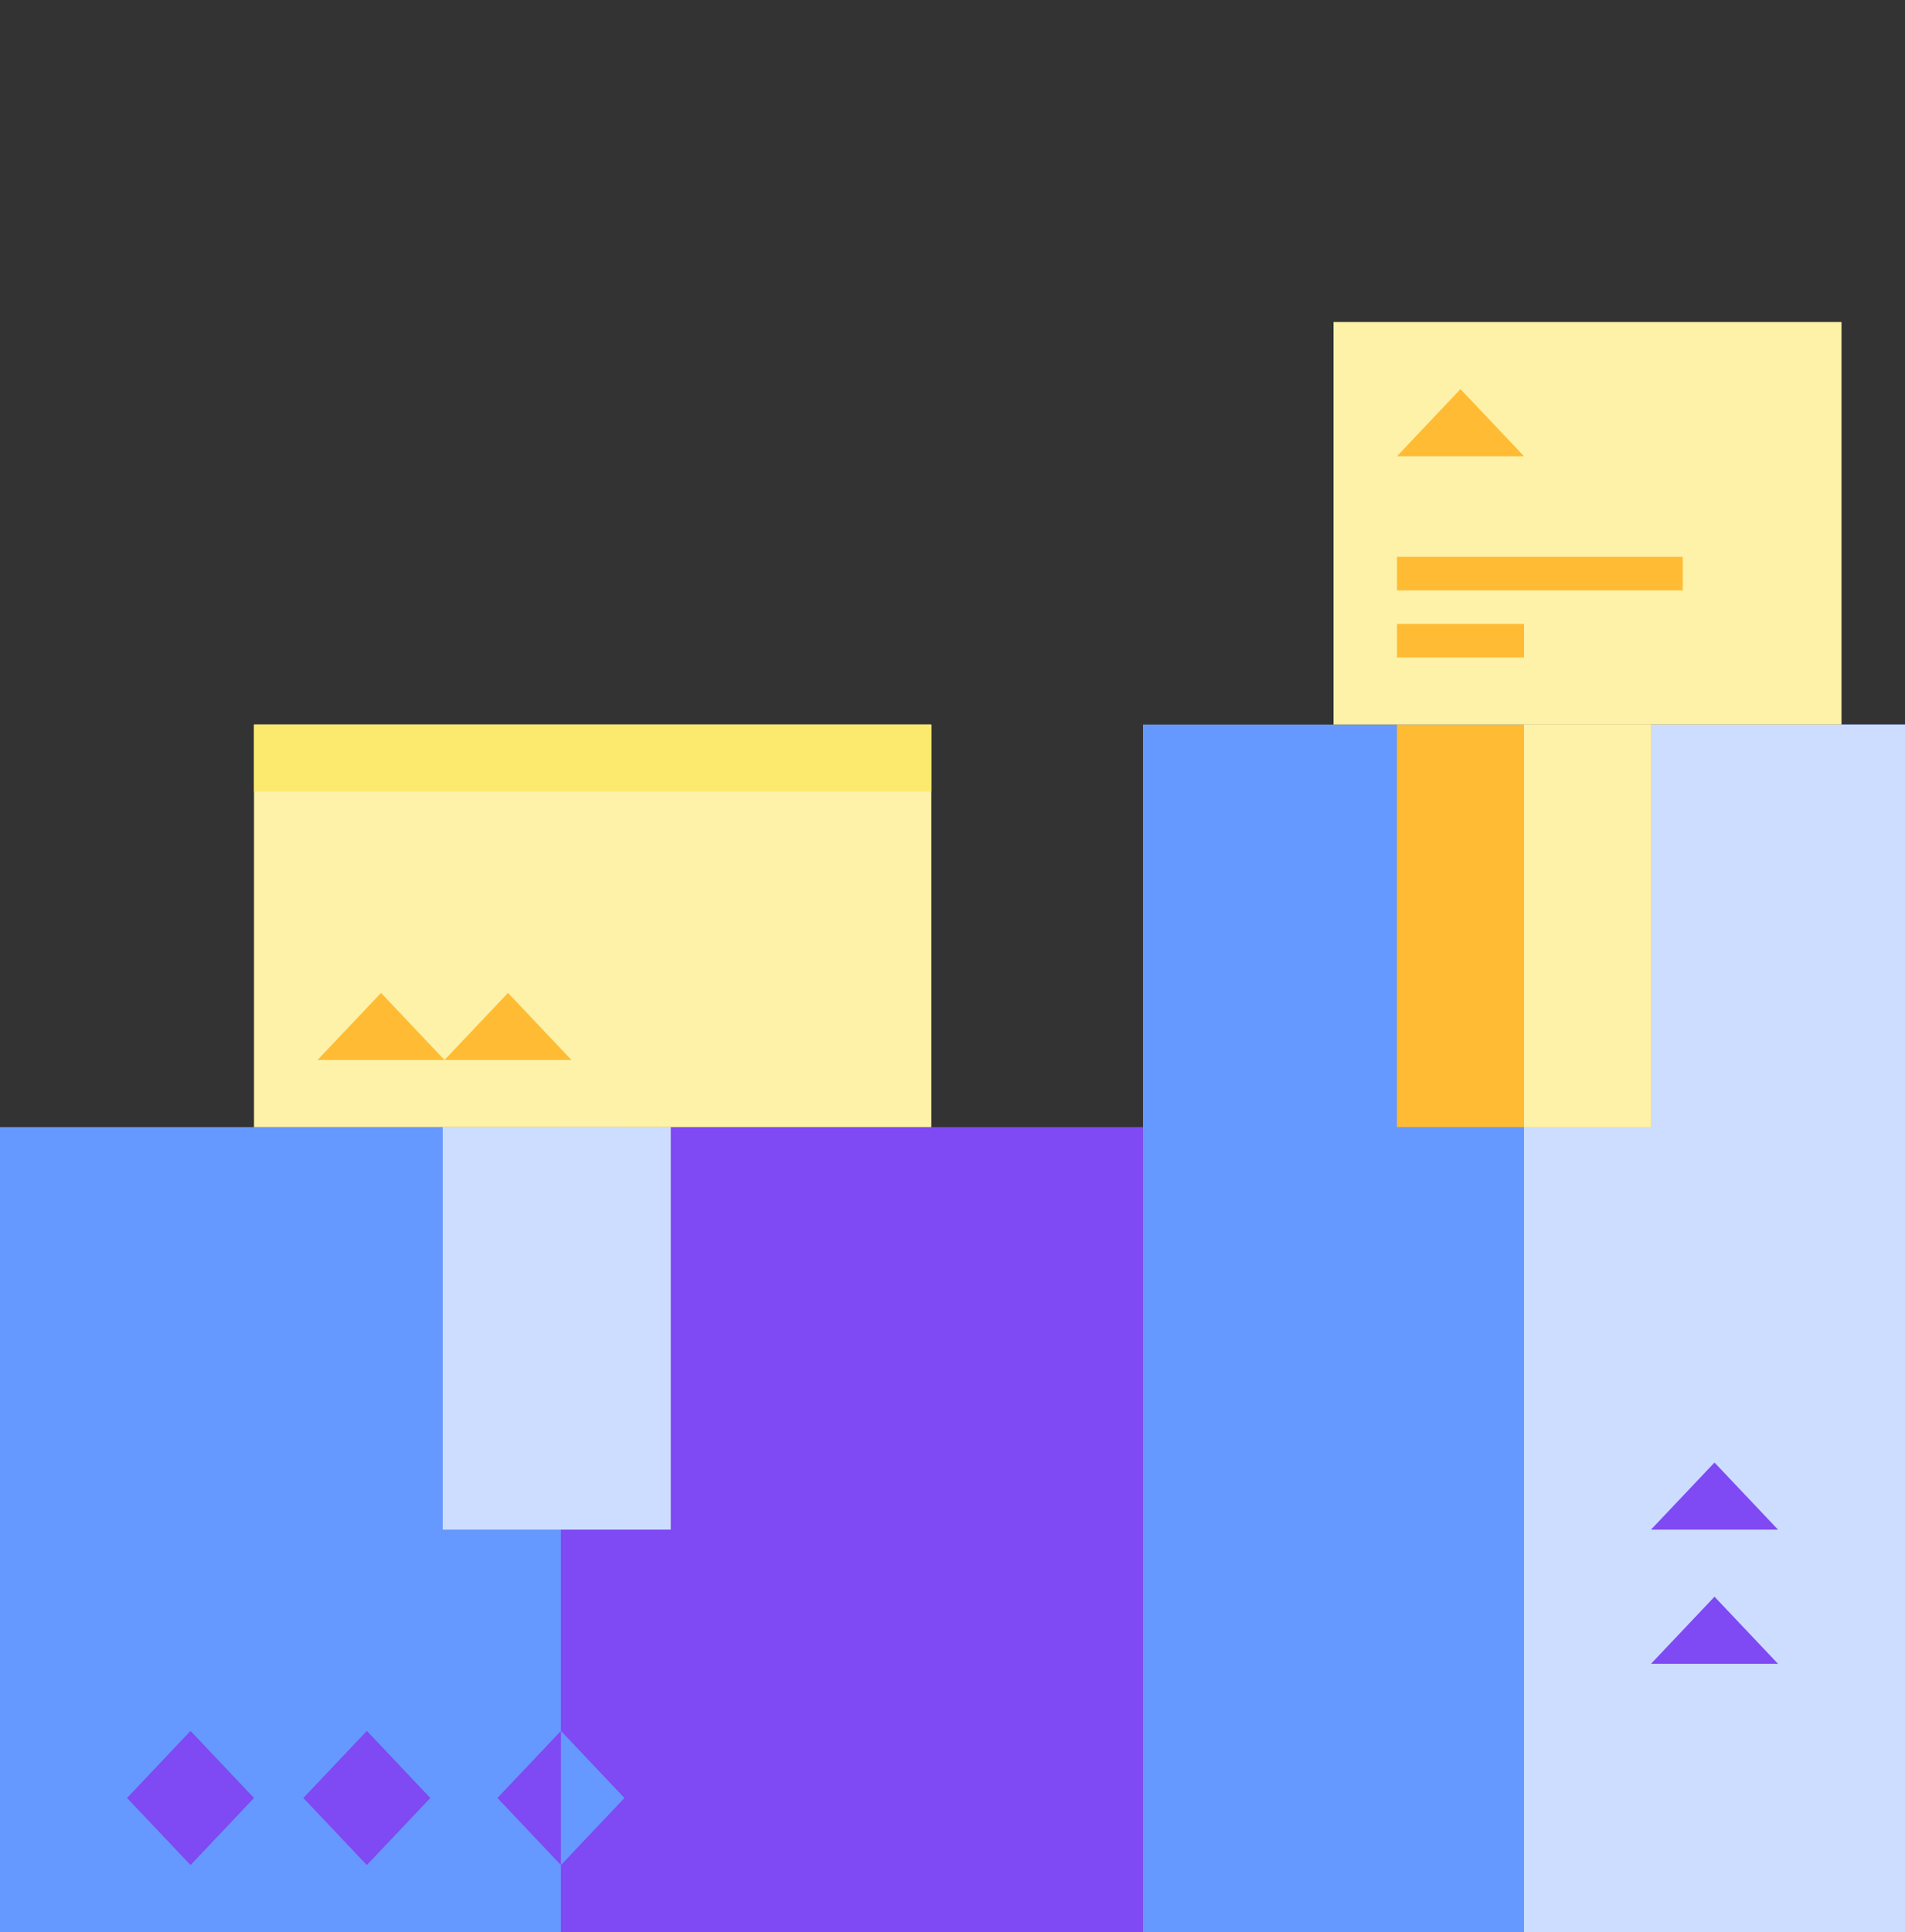 <svg width="142" height="144" viewBox="0 0 142 144" fill="none" xmlns="http://www.w3.org/2000/svg">
<rect x="0" y="0" width="142" height="144" fill="#333333" stroke="none"/>
<rect y="84" width="56.8" height="60" fill="#6699FF"/>
<rect x="41.812" y="84" width="43.389" height="60" fill="#7F49F3"/>
<rect x="85.199" y="54" width="56.8" height="90" fill="#6699FF"/>
<rect x="113.6" y="54" width="28.4" height="90" fill="#CCDDFF"/>
<path d="M33.133 114V84H46.544V114H33.133Z" fill="#6699FF"/>
<path d="M33 114V84H50V114H33Z" fill="#CCDDFF"/>
<path d="M104.133 84V54H123.066V84H104.133Z" fill="#FFBB33"/>
<path d="M113.6 84V54H123.066V84H113.6Z" fill="#FDF2A8"/>
<path d="M132.533 114H123.066L127.8 109L132.533 114Z" fill="#7F49F3"/>
<path d="M132.533 124H123.066L127.8 119L132.533 124Z" fill="#7F49F3"/>
<rect x="18.934" y="54" width="50.489" height="30" fill="#FDF2A8"/>
<path d="M33.135 79H23.668L28.401 74L33.135 79Z" fill="#FFBB33"/>
<path d="M42.599 79H33.133L37.866 74L42.599 79Z" fill="#FFBB33"/>
<rect x="18.934" y="54" width="50.489" height="5" fill="#FBEA6E"/>
<rect x="99.4" y="24" width="37.867" height="30" fill="#FDF2A8"/>
<path d="M108.866 29L104.133 34H108.866H113.599L108.866 29Z" fill="#FFBB33"/>
<rect x="104.133" y="41.5" width="21.3" height="2.5" fill="#FFBB33"/>
<rect x="104.133" y="46.5" width="9.467" height="2.5" fill="#FFBB33"/>
<path d="M9.469 134L14.202 139L18.935 134L14.202 129L9.469 134Z" fill="#7F49F3"/>
<path d="M37.078 134L41.812 139L46.545 134L41.812 129L37.078 134Z" fill="#7F49F3"/>
<path d="M41.812 134V139L46.546 134L41.812 129V134Z" fill="#6699FF"/>
<path d="M22.611 134L27.345 139L32.078 134L27.345 129L22.611 134Z" fill="#7F49F3"/>
</svg>
